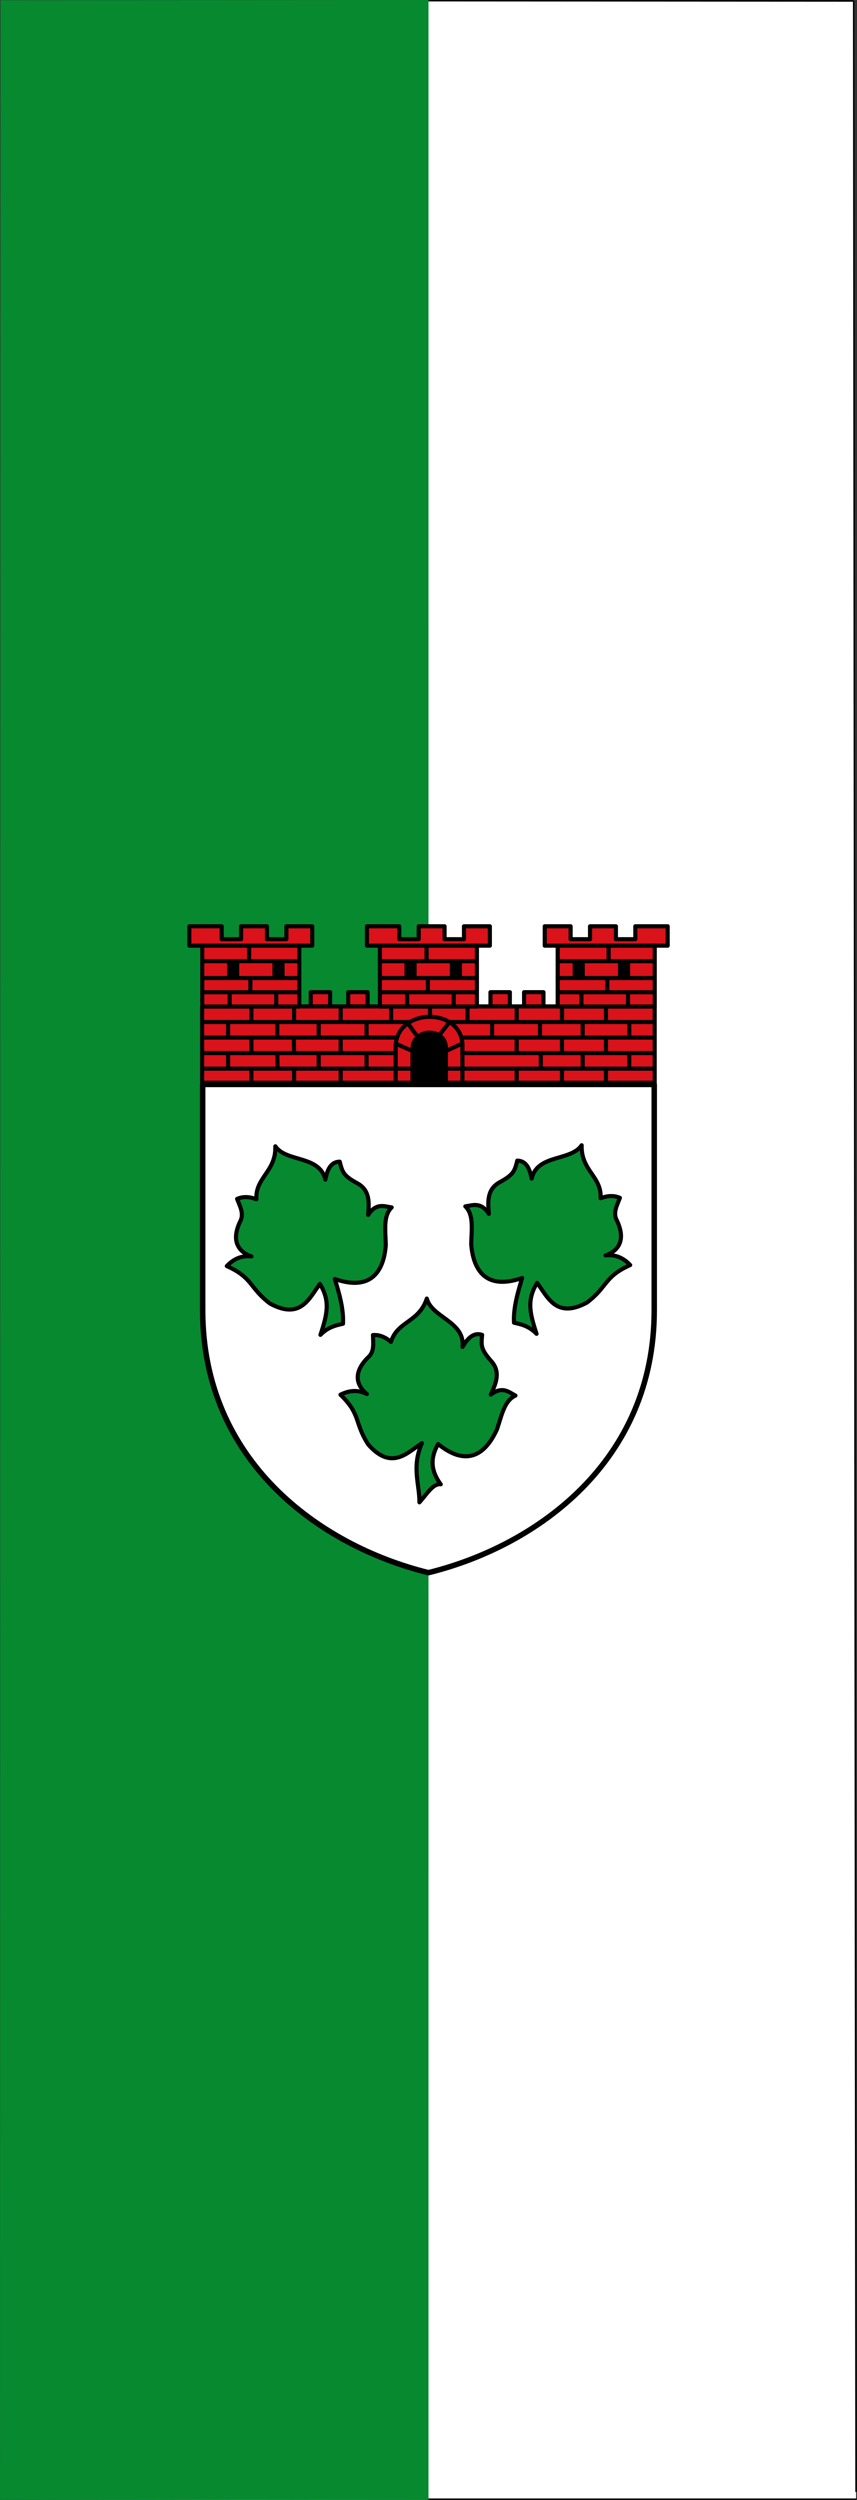<svg xmlns="http://www.w3.org/2000/svg" height="875" width="300"><rect width="100%" height="100%" fill="#333333" stroke="none"/><path style="fill:#fff;stroke:#000;stroke-width:.5;stroke-linecap:square;stroke-linejoin:miter;stroke-miterlimit:4;stroke-dasharray:none;stroke-opacity:1" d="M298.823.35 149.25.25v874.5h150.42c-.056.198-.847-874.42-.847-874.42z"/><path d="M149.808 437.5V.08L75.562.61l-74.246.53-.51 436.89-.51 436.89H149.81V437.5z" style="fill:none"/><path style="color:#000;fill:#078930;stroke-miterlimit:4;enable-background:accumulate" d="M149.998 0 .178.089 0 874.819l150 .179"/><path style="fill:#fff;stroke:#000;stroke-width:4;stroke-linecap:round;stroke-linejoin:round;stroke-miterlimit:4;stroke-dasharray:none;stroke-opacity:1" d="M21.5 288V123h330v165c0 110-85 172-165 191.776C106.5 460 21.5 398 21.5 288Z" transform="matrix(.479 0 0 .479 60.65 320.65)"/><g style="stroke:#000;stroke-miterlimit:4;stroke-dasharray:none"><path d="M427.08 373.11c-23.805 12.899-30.313-4.314-38.505-15.228-7.926 13.132-5.91 22.729-.421 39.397-5.725-5.945-11.701-7.337-17.425-8.586-.631-11.554 3.008-23.7 6.313-34.598-30.096 10.502-38.105-8.758-39.396-26.264.349-12.25 1.999-22.594-4.546-29.042 6.061-.912 12.122-3.596 18.183 5.808-.628-8.273-1.857-18.364 7.691-24.064 11.507-6.248 12.158-8.781 14.28-17.099 6.755.124 9.57 5.863 11.112 13.89 4.498-19.065 30.105-13.267 38.638-25.759-.55 19.698 15.564 23.991 14.647 40.911 5.285-1.993 10.288-2.298 14.9-.252-2.176 5.704-5.462 11.409-2.51 17.113 7.06 14.422 2.403 23.495-8.601 27.334 8.242-.913 14.18 2.32 19.067 7.45-20.331 9.1-17.196 16.722-33.426 28.99z" style="fill:#078930;stroke-width:3.175;stroke-linecap:round;stroke-linejoin:round;stroke-miterlimit:4;stroke-dasharray:none" transform="matrix(.453 0 0 .453 11.994 286.898)"/></g><g style="stroke:#000;stroke-miterlimit:4;stroke-dasharray:none"><path d="M427.08 373.11c-23.805 12.899-30.313-4.314-38.505-15.228-7.926 13.132-5.91 22.729-.421 39.397-5.725-5.945-11.701-7.337-17.425-8.586-.631-11.554 3.008-23.7 6.313-34.598-30.096 10.502-38.105-8.758-39.396-26.264.349-12.25 1.999-22.594-4.546-29.042 6.061-.912 12.122-3.596 18.183 5.808-.628-8.273-1.857-18.364 7.691-24.064 11.507-6.248 12.158-8.781 14.28-17.099 6.755.124 9.57 5.863 11.112 13.89 4.498-19.065 30.105-13.267 38.638-25.759-.55 19.698 15.564 23.991 14.647 40.911 5.285-1.993 10.288-2.298 14.9-.252-2.176 5.704-5.462 11.409-2.51 17.113 7.06 14.422 2.403 23.495-8.601 27.334 8.242-.913 14.18 2.32 19.067 7.45-20.331 9.1-17.196 16.722-33.426 28.99z" style="fill:#078930;stroke-width:3.175;stroke-linecap:round;stroke-linejoin:round;stroke-miterlimit:4;stroke-dasharray:none" transform="matrix(-.453 0 0 .453 288.006 287.26)"/></g><g style="stroke:#000;stroke-miterlimit:4;stroke-dasharray:none"><path style="fill:#078930;stroke-width:3.175;stroke-linecap:round;stroke-linejoin:round;stroke-miterlimit:4;stroke-dasharray:none" d="M427.08 373.11c-23.805 12.899-30.313-4.314-38.505-15.228 1.46 19.923-9 30.394-13.743 43.706-3.505-8.942-5.017-17.456-10.741-18.705 10.671-7.1 14.686-16.074 12.494-28.574-30.096 10.502-37.647-8.973-38.939-26.479.349-12.25 1.999-22.594-4.546-29.042 6.061-.911 12.122-3.596 18.183 5.808-.628-8.273-1.857-18.364 7.691-24.064 11.507-6.247 12.158-8.781 14.28-17.099 6.755.125 9.57 5.863 11.112 13.89 4.498-19.065 30.105-13.267 38.638-25.759-.55 19.698 15.564 23.991 14.647 40.911 5.285-1.993 10.288-2.297 14.9-.252-2.176 5.704-5.462 11.409-2.51 17.113 7.06 14.422 2.403 23.495-8.601 27.334 8.242-.912 14.18 2.32 19.067 7.45-20.331 9.1-17.196 16.723-33.426 28.99z" transform="matrix(-.426 -.154 -.154 .426 368.351 412.492)"/></g><path d="M100.472 65.988V55.593h14.175l-.033 10.665M127.873 65.988V55.593h14.175l-.033 10.665M231.822 65.988V55.593h14.175l-.033 10.665M256.392 65.988V55.593h14.175l-.034 10.665" style="fill:#da121a;stroke:#000;stroke-width:3;stroke-linecap:round;stroke-linejoin:round;stroke-miterlimit:4;stroke-dasharray:none" transform="matrix(.479 0 0 .479 60.65 320.65)"/><path d="M351.836 65.988v55.754H21.09V65.988Z" style="fill:#da121a;stroke:#000;stroke-width:3;stroke-linecap:round;stroke-linejoin:round;stroke-miterlimit:4;stroke-dasharray:none" transform="matrix(.479 0 0 .479 60.65 320.65)"/><path d="M114.82 82.362h25v10h15v-10h20v10h15v-10h20v15h-10v47h-75v-47h-10z" style="fill:#da121a;stroke:#000;stroke-width:3.175;stroke-linecap:round;stroke-linejoin:round;stroke-miterlimit:4;stroke-dasharray:none" transform="matrix(.453 0 0 .453 14.261 286.898)"/><path style="fill:#000" d="M144.02 109.51h9.375v12.768h-9.375zM179.06 109.28h9.375v12.768h-9.375z" transform="matrix(.453 0 0 .453 14.261 286.898)"/><path d="M115 82.362h25v10h15v-10h20v10h15v-10h20v15h-10v47h-75v-47h-10z" style="fill:#da121a;stroke:#000;stroke-width:3.175;stroke-linecap:round;stroke-linejoin:round;stroke-miterlimit:4;stroke-dasharray:none" transform="matrix(.453 0 0 .453 76.35 286.898)"/><path style="fill:#000" d="M144.02 109.51h9.375v12.768h-9.375zM179.06 109.28h9.375v12.768h-9.375z" transform="matrix(.453 0 0 .453 76.35 286.898)"/><path d="M115 82.362h25v10h15v-10h20v10h15v-10h20v15h-10v47h-75v-47h-10z" style="fill:#da121a;stroke:#000;stroke-width:3.175;stroke-linecap:round;stroke-linejoin:round;stroke-miterlimit:4;stroke-dasharray:none" transform="matrix(-.453 0 0 .453 285.82 286.898)"/><path style="fill:#000" d="M144.02 109.51h9.375v12.768h-9.375zM179.06 109.28h9.375v12.768h-9.375z" transform="matrix(-.453 0 0 .453 285.82 286.898)"/><path d="M277.488 175.86c0-31.375 52.805-31.37 51.598 0v27.5h-51.598z" style="fill:none;stroke:#000;stroke-width:3.175;stroke-linecap:round;stroke-linejoin:round;stroke-miterlimit:4;stroke-dasharray:none" transform="matrix(.453 0 0 .453 12.806 286.898)"/><path style="fill:none;stroke:#000;stroke-width:3.175;stroke-linecap:butt;stroke-linejoin:miter;stroke-miterlimit:4;stroke-dasharray:none" d="m316.274 178.79 11.61-5.36m-9.674-15.89-8.366 10.714m-22.827-10.713 7.83 10.713m-16.48 5.176 12.142 5.36m-55.513 13.573v11m-35.996-11v11m-33-11v11m-18-23v12m38-12 .25 12.321m31.746-12.32v12m37-12v12m-20-24v12m-36.246-11.72.25 11.713m-33-11.994v12m-18-24v12m38-12v12m31.996-12v12m37-12v12m19-24v12m-39-12v12m-35.996-12v12m-33-12v12m137.996-12v7.767m102 40.233v11m34-11v11m18-23v12m-36-12v12m-32.35-11.57v11m-18.65.57v11m0-35v12m35-12v12m34-12v12m18-24 .035 12.036m-36.035-12.036v12m-33-12v12m-37-12v12m-19-24v12m38-12v12m35-12v12m34-12v12m-311.996 12h151.009m48.479 0H478m-350-12h159.674m30.032 0H478m-56.964-23.003v11m36-11v11m-15-46.998v12m-1 12.998v11m37-35.998h-75m75 11.998h-75m75 13h-75m75 11h-75m-80.679 0v11m-36-11v11m15-46.998v12m1 12.998v11m-37-35.998h75m-75 11.998h75m-75 13h75m-75 11h75m-155.143 0v11m-36-11v11m15-46.998v12m1 12.998v11m-37-35.998h75m-75 11.998h75m-75 13h75m-75 11h75M128 192.363h350m-350-12h150.613m49.271 0H478" transform="matrix(.453 0 0 .453 12.806 286.898)"/><path d="M288.918 177.336c0-19.194 29.776-19.116 28.955 0v24.67h-28.955z" style="fill:#000" transform="matrix(.453 0 0 .453 12.806 286.898)"/></svg>